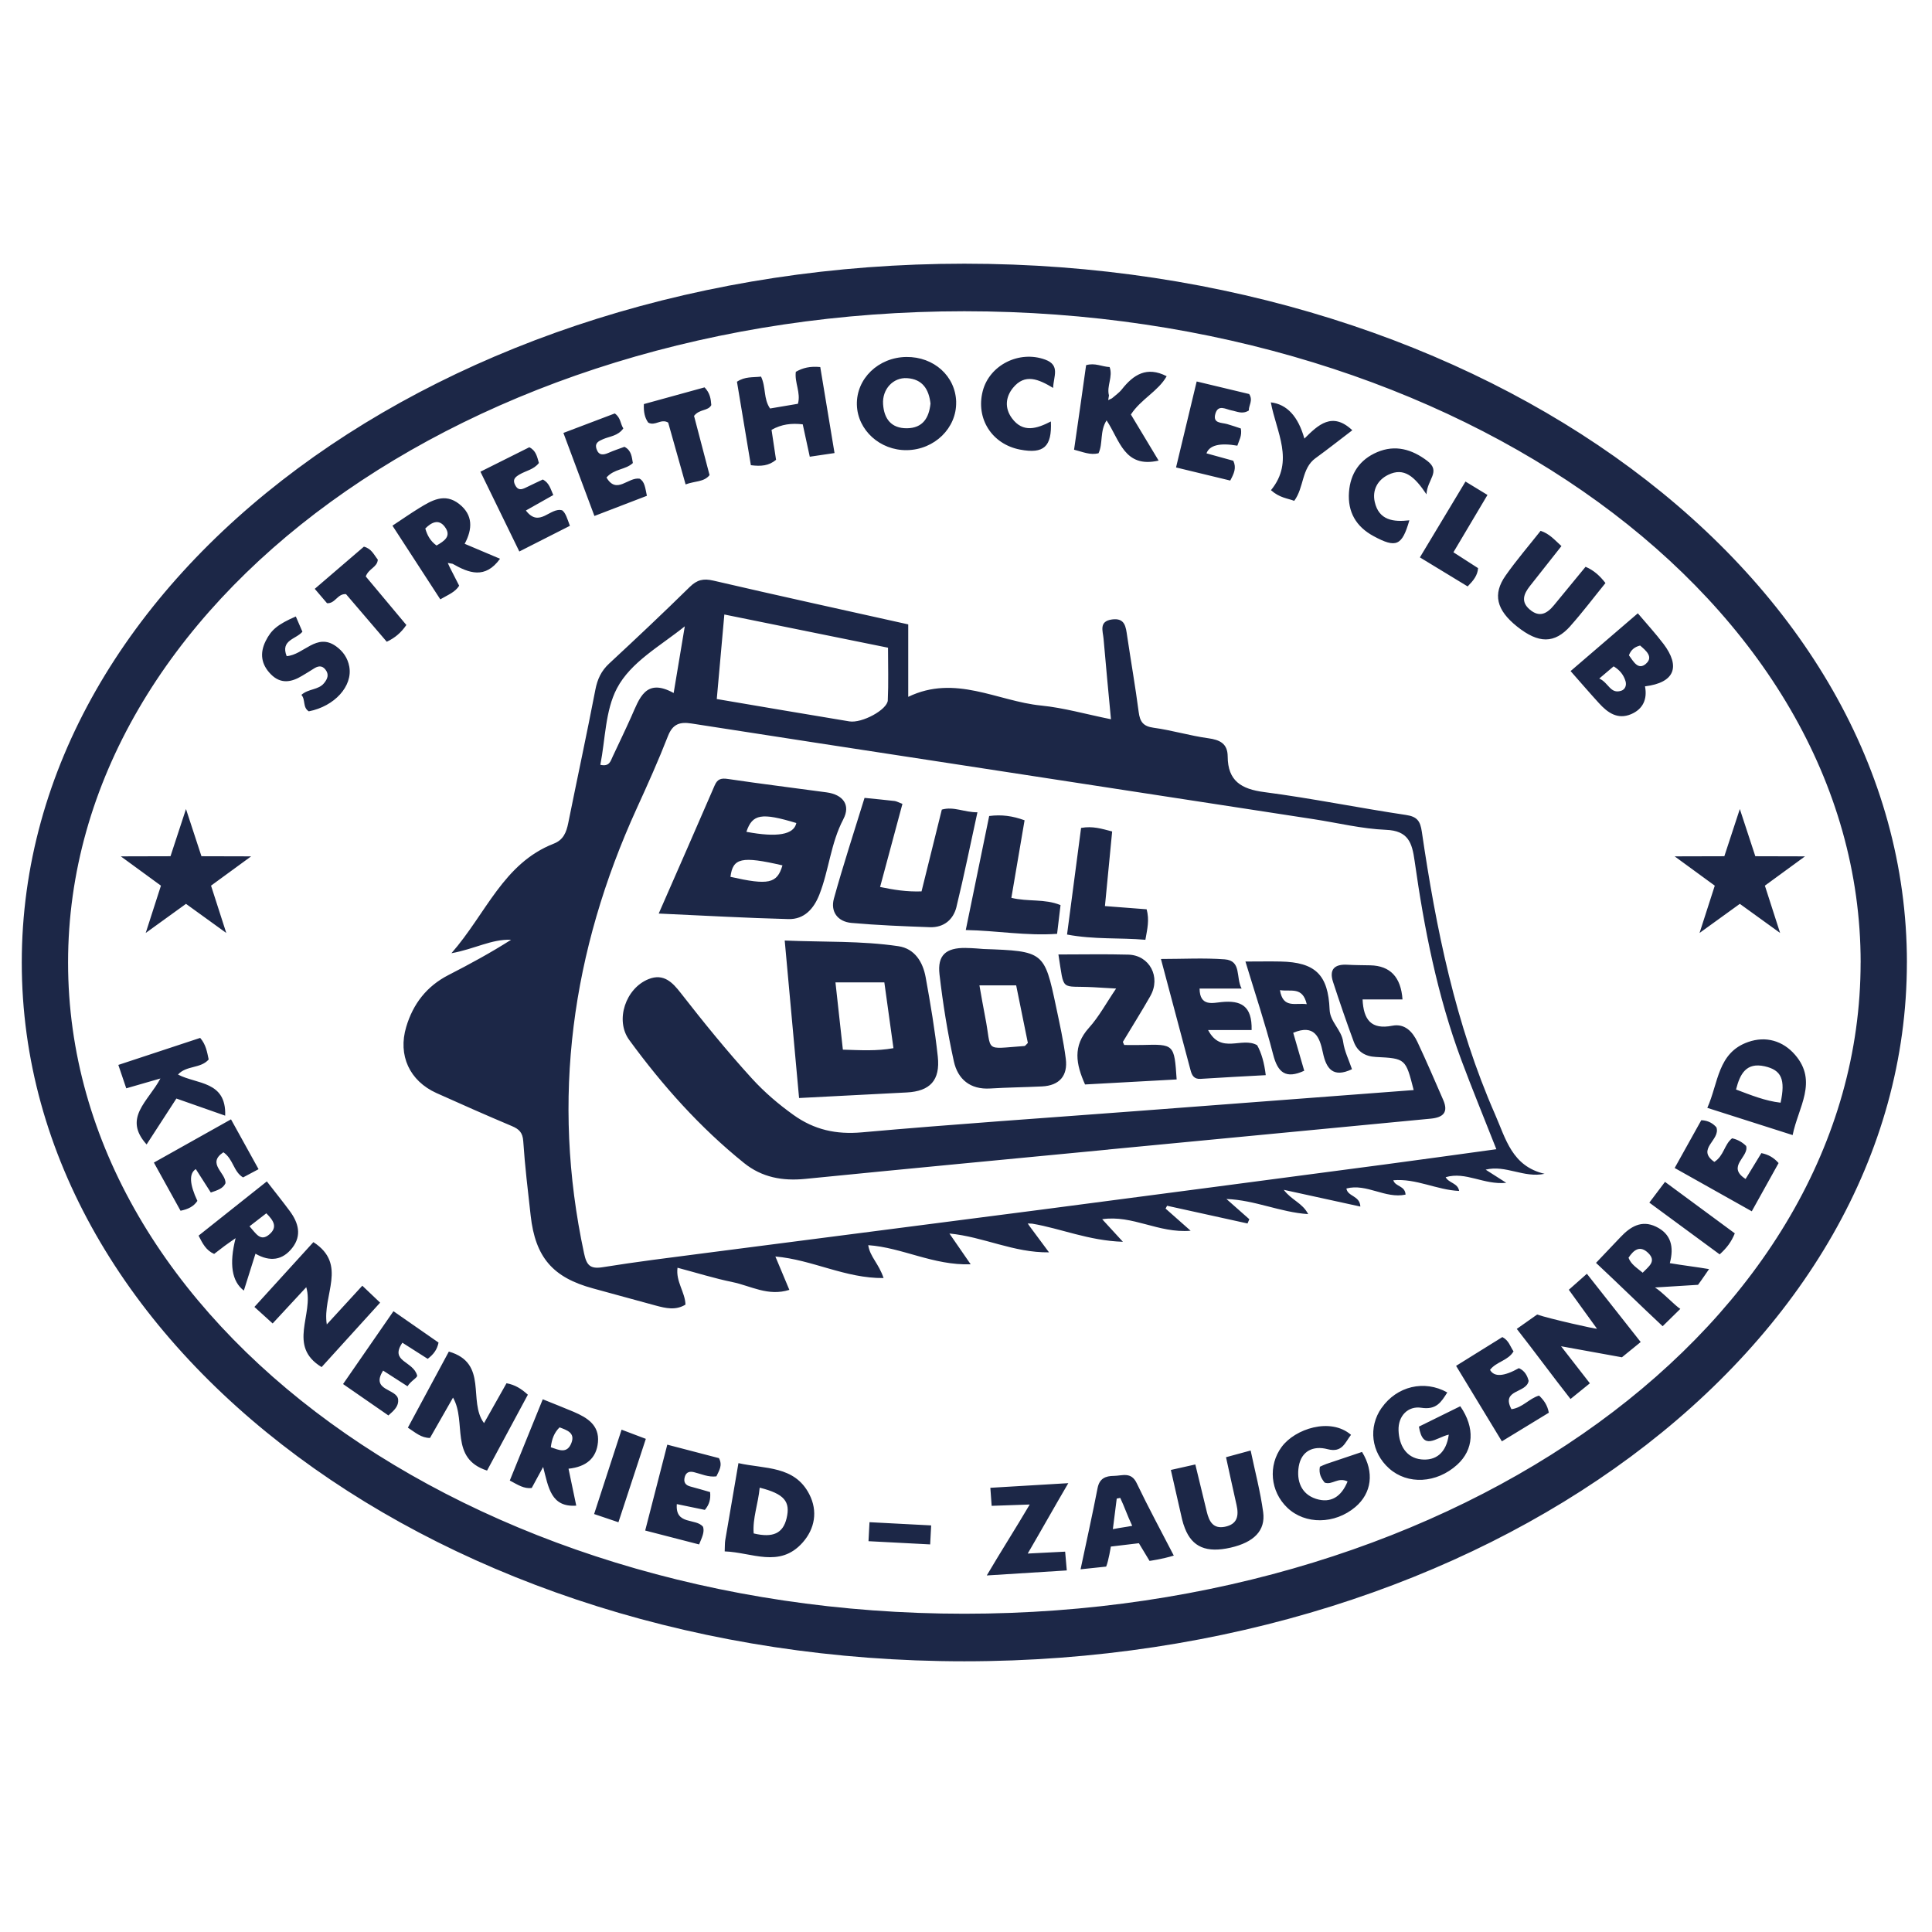 <?xml version="1.0" encoding="UTF-8"?><svg id="Calque_1" xmlns="http://www.w3.org/2000/svg" viewBox="0 0 600 600"><defs><style>.cls-1{fill:#1c2747;stroke-width:0px;}</style></defs><path class="cls-1" d="M539.14,338.37c1.23-4.88,3.17-8.49,8.87-7.23,5.26,1.17,6.52,4.07,4.97,11.31-4.79-.54-9.2-2.35-13.84-4.09M530.23,344.06c9.17,2.93,17.56,5.6,26.49,8.45,1.72-8.62,7.94-16.62.75-24.93-3.76-4.35-9.06-5.91-14.56-3.98-9.52,3.33-9.21,12.71-12.69,20.46M520.1,362.74c8.07,4.53,15.89,8.92,23.93,13.44,2.99-5.38,5.67-10.19,8.33-14.98-1.51-1.71-3.17-2.65-5.35-3.09-1.53,2.51-3.06,5.01-4.9,8.03-6.08-3.89,1.17-6.88.17-10.25-1.1-1.09-2.57-2-4.36-2.38-2.43,1.9-2.53,5.43-5.51,7.33-5.79-4.02,2.01-6.79.64-10.73-.86-1-2.32-2.14-4.7-2.22-2.68,4.81-5.35,9.61-8.27,14.85M512.22,373.49c7.69,5.66,14.77,10.87,21.84,16.07,2.2-2.01,3.6-3.82,4.7-6.53-7.11-5.24-14.22-10.48-21.68-15.99-1.61,2.15-3.02,4-4.86,6.44M505.75,390.61c1.61-2.46,3.58-4,6.16-1.44,2.58,2.56.12,4.12-1.76,6.08-1.9-1.58-3.62-2.6-4.4-4.64M495.66,392.2c6.91,6.44,14.09,13.51,20.69,19.67l5.49-5.39c-1.5-.85-5.84-5.48-7.88-6.64l13.38-.83c1.04-1.38,3.42-4.88,3.42-4.88-3.82-.66-8.24-1.17-12.18-1.85,1.35-5.08.39-9.08-4.3-11.33-4.52-2.17-7.98.03-11.03,3.26-2.43,2.56-4.86,5.11-7.59,7.98M471.05,412.7c5.36,6.81,11.18,14.77,16.69,21.77l6.01-4.87c-2.85-3.66-6.12-7.88-8.95-11.51l18.9,3.43,5.83-4.74c-5.55-7.04-11.12-14.1-16.71-21.2l-5.61,4.97,8.74,12.09c-.15.2-14.67-3.06-18.58-4.4l-6.32,4.46ZM452.2,424.18c4.86,8.01,9.38,15.45,14.22,23.44,4.99-3.05,9.81-5.99,14.58-8.89-.43-2.38-1.56-3.92-3.03-5.32-3.06.88-5.1,3.76-8.58,4.23-3.33-6.23,4.67-4.88,5.34-8.79-.34-1.39-1.08-3.1-3.02-3.96q-7.04,3.94-8.97.54c1.91-2.55,5.63-2.86,7.3-5.75-1.06-1.52-1.43-3.39-3.47-4.44-4.67,2.91-9.46,5.89-14.39,8.95M429.07,437.22c-4.21,5.98-3.23,13.86,2.34,18.82,5.75,5.13,14.73,4.64,21.11-1.14,5.19-4.7,5.62-11.47.98-18.18-4.34,2.14-8.72,4.29-12.84,6.33,1.25,7.76,5.31,3.37,9.27,2.49-.77,5.71-4.06,8.16-8.54,7.69-4.76-.5-6.9-4.48-7.06-9-.16-4.57,3.01-7.65,7.02-7.04,4.76.74,6.22-1.77,8.12-4.75-7.13-4-15.66-1.95-20.38,4.78M398.04,449.33c-4.27,5.81-3.56,13.83,1.75,18.91,5.53,5.28,14.74,5.18,21.13-.23,5.08-4.31,5.94-10.83,2.07-17.1-3.65,1.23-7.37,2.47-11.08,3.73-.72.25-1.39.6-2.01.87-.4,2.15.44,3.62,1.48,4.92,2.34.87,4.12-1.81,7.12-.35-1.93,4.75-5.23,6.87-9.82,5.39-4.64-1.5-6.07-5.66-5.34-10.06.81-4.83,4.54-6.52,8.93-5.36,4.6,1.21,5.41-2.05,7.3-4.45-6.4-5.52-17.42-1.85-21.52,3.73M363.62,456.51c1.19,5.29,2.32,10.3,3.48,15.3.22.96.53,1.91.89,2.83,2.28,5.84,6.71,7.7,14.21,5.99,7.18-1.65,10.86-5.26,10.09-11.01-.87-6.41-2.54-12.7-3.89-19.15l-7.65,2.08c1.07,4.86,2.14,9.86,3.27,14.83.76,3.33.28,5.98-3.6,6.77-3.66.74-4.9-1.65-5.62-4.58-1.21-4.95-2.4-9.9-3.58-14.77l-7.62,1.71ZM345.61,474.9c.51-3.78.75-6.18,1.2-9.5.37-.07.73-.14,1.09-.22,1.4,2.96,2.12,5.3,3.72,8.68-2.24.43-3.33.51-6.01,1.03M340.86,462.15c-1.58,8.14-3.38,16.23-5.28,25.21,2.91-.28,5.95-.65,7.95-.84.75-1.79,1.45-6.22,1.45-6.22l8.71-1.04,3.31,5.49s3.9-.53,7.53-1.65c-3.99-7.73-7.95-15.02-11.52-22.49-1.73-3.64-4.5-2.29-7.08-2.26-2.59.02-4.48.77-5.07,3.8M319.79,467.24c-4.33,7.36-8.89,14.47-13.34,22.03l24.85-1.56-.51-5.83-11.62.59c4.23-7.25,8.3-14.52,12.6-21.86l-24.21,1.44.41,5.6,11.81-.41ZM270.03,472.73l-.31,5.9,19.15,1,.31-5.9-19.15-1ZM234.06,476.21c-.37-4.7,1.39-9.13,1.87-14.2,7.67,1.93,9.6,4.32,8.35,9.52-1.12,4.66-4.21,6.13-10.22,4.69M225.23,478.32c-.15.93-.1,1.88-.17,3.48,8.43.28,17.03,5.3,24.18-2.72,3.86-4.33,4.77-9.82,2.1-15.02-4.59-8.93-13.74-7.82-22.01-9.67-1.44,8.35-2.78,16.14-4.1,23.93M207.23,448.66c-2.34,9.14-4.55,17.69-6.86,26.66,5.93,1.53,11.36,2.93,16.74,4.32.89-2.18,1.73-3.77,1.24-5.45-2.14-2.82-8.69-.41-8.16-7.08,3.46.72,6.12,1.27,8.71,1.8,1.37-1.65,1.85-3.27,1.63-5.53-1.94-.55-3.98-1.17-6.06-1.71-1.69-.43-2.27-1.42-1.79-3.07.43-1.46,1.53-1.71,2.8-1.41,2.27.54,4.44,1.63,7,1.31.79-1.74,2.01-3.36.8-5.66-5.03-1.31-10.15-2.65-16.06-4.19M193.04,443.99c-2.94,9.04-5.66,17.42-8.53,26.21,2.76.93,4.91,1.65,7.55,2.55,2.89-8.8,5.64-17.19,8.51-25.9-2.44-.93-4.6-1.74-7.53-2.85M171.06,449.46c.31-2.59,1.06-4.54,2.72-6.18,2.28.87,4.9,1.67,3.68,4.83-1.35,3.49-3.9,2.19-6.39,1.35M168.56,434.56c-3.5,8.63-6.87,16.93-10.24,25.23,2.6,1.38,4.4,2.61,6.81,2.32.89-1.63,1.77-3.27,3.55-6.54,1.66,6.45,2.45,12.57,10.28,12.02-.76-3.64-1.52-7.24-2.4-11.47,5.47-.57,8.68-3.24,9.14-8.22.49-5.3-3.33-7.64-7.51-9.43-3.04-1.29-6.12-2.49-9.63-3.91M139.4,419.73c-4.31,7.99-8.42,15.63-12.73,23.64,2.4,1.57,4.15,3.19,6.87,3.2,2.34-4.1,4.69-8.2,7.15-12.53,4.34,7.6-1.23,18.85,10.57,22.66,4.27-7.95,8.47-15.75,12.67-23.56-2.03-1.85-3.96-3.08-6.63-3.56-2.4,4.27-4.8,8.53-6.98,12.38-5.11-6.78,1.46-18.63-10.93-22.22M122.19,407.21c-5.3,7.67-10.41,15.04-15.65,22.62,5.1,3.53,9.6,6.65,14.08,9.75,1.87-1.63,3.22-2.93,3.03-4.95-.38-3.45-8.68-2.64-4.67-8.98,2.75,1.77,5.05,3.24,7.57,4.87,1.09-1.71,3.09-2.66,3-3.32-1.21-4.6-8.64-4.25-4.59-10.21,2.92,1.86,5.39,3.43,7.86,5.01,1.78-1.36,2.93-2.82,3.37-5.05-4.5-3.13-9.01-6.27-14-9.74M97.33,385.75c-6.16,6.76-12.1,13.3-18.32,20.13,2.06,1.86,3.76,3.4,5.66,5.13,3.6-3.89,6.9-7.46,10.44-11.26,2.48,8.46-6.01,18.27,4.77,24.81,6.09-6.71,12.02-13.25,18.17-20.01-1.94-1.85-3.47-3.31-5.53-5.26-3.83,4.17-7.21,7.87-11.03,12.02-1.48-9.07,6.6-18.61-4.17-25.56M82.71,376.8c2.17,2.19,3.64,4.25.93,6.56-2.76,2.36-4.13-.28-6.15-2.52,1.96-1.52,3.46-2.68,5.22-4.04M82.85,366.91c-7.34,5.84-14.26,11.33-21.18,16.83,1.27,2.5,2.33,4.57,4.83,5.68,1.11-.85,2.19-1.7,3.28-2.51.96-.71,1.95-1.38,3.39-2.39q-3.06,12.02,2.56,16.28c1.15-3.64,2.27-7.2,3.61-11.45,4.59,2.64,8.45,1.98,11.41-1.79,3.06-3.9,1.92-7.84-.77-11.47-2.21-2.99-4.54-5.88-7.11-9.19M62.17,322.33c-8.37,2.76-16.71,5.52-25.42,8.39.96,2.85,1.69,4.99,2.46,7.27,3.43-.98,6.41-1.84,10.61-3.06-3.79,7.16-11.75,12.23-4.29,20.49,3-4.63,6.09-9.4,9.25-14.26,5.24,1.84,10.17,3.57,15.15,5.32.39-10.84-8.81-9.7-14.65-12.77,2.63-2.89,7.02-1.8,9.53-4.68-.5-2.31-.83-4.6-2.64-6.7M65.53,275.05l12.46-9.1-15.43-.04-4.8-14.66-4.81,14.66-15.43.04,12.46,9.1-4.73,14.69,12.51-9.04,12.51,9.04-4.73-14.69ZM75.5,365.65c1.39-.74,2.76-1.47,4.8-2.55-3.02-5.46-5.73-10.36-8.56-15.48-8.41,4.72-16.1,9.02-23.95,13.43,2.98,5.39,5.64,10.19,8.28,14.96,2.42-.49,4.09-1.35,5.23-3.06q-3.69-7.85-.49-9.88c1.56,2.44,3.12,4.88,4.66,7.28,2.04-.71,3.76-1.19,4.55-2.87.24-3.21-5.95-6.12-.64-9.63,3.12,2.15,3.1,6.02,6.12,7.82M93.92,196.19c-.66-1.53-1.29-2.96-2.05-4.74-5.69,2.48-7.64,4.17-9.35,7.59-1.92,3.85-1.4,7.3,1.58,10.34,3.06,3.12,6.37,2.54,9.73.49,1.18-.72,2.39-1.41,3.54-2.17,1.3-.85,2.57-1.18,3.68.22,1.2,1.52.71,2.88-.43,4.26-1.75,2.14-4.8,1.65-7.02,3.62,1.35,1.48.33,3.89,2.3,5.11,8-1.55,13.7-7.84,12.57-13.91-.49-2.64-1.9-4.71-4.12-6.3-6.04-4.31-10.01,2.68-15.32,3.07-2.01-5.03,2.98-5.26,4.88-7.58M117.33,173.79c-1.19-1.46-1.94-3.42-4.32-4.02-5.01,4.29-10.06,8.64-15.26,13.1,1.57,1.84,2.71,3.18,3.81,4.46,2.57.18,3.24-3.04,5.9-2.81,4.13,4.83,8.37,9.79,12.65,14.78,2.59-1.21,4.47-2.85,6.09-5.2-4.29-5.13-8.56-10.24-12.61-15.08.93-2.5,3.61-2.84,3.74-5.24M135.57,169.41c-1.88-1.34-2.89-3.14-3.49-5.28,1.92-1.94,4.17-3.03,6.04-.55,2.24,2.96-.2,4.48-2.55,5.83M144.31,168.88c2.49-4.65,2.59-8.97-1.69-12.35-4.53-3.58-8.6-1.09-12.55,1.33-2.68,1.65-5.27,3.47-8.19,5.39,5.07,7.8,9.96,15.34,14.86,22.88,2.55-1.48,4.61-2.23,5.86-4.23-1.01-1.98-1.98-3.89-2.96-5.8-.19-.43-.38-.85-.58-1.27.5.09.99.18,1.49.26,5.1,2.91,10.13,4.82,14.74-1.56-3.51-1.48-7.07-2.99-10.99-4.65M176.99,163.31c-.84-2.28-1.31-3.99-2.39-4.82-3.75-1.08-7.07,5.61-11.28.05,3.42-1.93,5.97-3.37,8.51-4.8-.87-1.93-1.24-3.75-3.24-4.83-1.65.78-3.44,1.61-5.21,2.48-1.37.67-2.52,1.02-3.41-.77-.87-1.74.05-2.47,1.35-3.25,1.99-1.19,4.49-1.54,6.04-3.59-.55-1.92-.9-3.87-2.98-4.88-4.97,2.49-9.92,4.95-15.18,7.59,4.02,8.26,7.91,16.22,12.08,24.78,5.68-2.89,10.7-5.43,15.7-7.97M200.9,153.98c-.52-2.45-.68-4.46-2.27-5.32-3.6-.56-7.11,5.02-10.28-.36,2.42-2.78,5.93-2.36,8.19-4.5-.35-1.9-.41-3.9-2.61-5.04-1.61.6-3.29,1.14-4.91,1.86-1.69.75-3.1.87-3.78-1.22-.58-1.77.57-2.37,1.99-2.99,2.11-.93,4.69-.99,6.35-3.37-.93-1.37-.77-3.33-2.66-4.64-4.99,1.89-10.11,3.83-15.95,6.05,3.33,8.93,6.43,17.21,9.63,25.79,5.78-2.22,11.06-4.25,16.29-6.26M220.9,125.79c-.16-1.92-.36-3.67-2.09-5.49-6.14,1.69-12.52,3.45-18.85,5.19-.12,2.5.31,4.31,1.35,5.75,2.19,1.19,3.95-1.34,6.2,0,1.7,6.02,3.46,12.29,5.41,19.2,2.9-1.1,5.7-.69,7.44-2.89-1.69-6.44-3.33-12.67-4.82-18.39,1.73-2.22,4.36-1.44,5.37-3.37M251.47,141.84c2.53-.37,4.78-.7,7.7-1.14-1.52-9.18-2.99-18-4.43-26.71-3.17-.3-5.39.23-7.59,1.48-.45,3.32,1.62,6.5.65,9.93-3.05.52-5.91,1-8.65,1.46-2.11-3.07-1.21-6.53-2.8-9.9-2.57.31-4.95-.09-7.48,1.59,1.43,8.6,2.88,17.29,4.32,25.92,3.14.41,5.58.2,7.82-1.67-.47-3.14-.94-6.23-1.4-9.31,3.15-1.76,6.18-2.11,9.69-1.71.7,3.25,1.4,6.46,2.18,10.04M288.97,125.37c-.47,4.4-2.37,7.57-7.3,7.63-4.89.05-7.12-2.94-7.42-7.48-.31-4.65,3.13-8.37,7.46-8.08,4.79.31,6.77,3.45,7.27,7.93M296.95,124.84c-.2-8.02-6.92-14.08-15.48-13.98-8.7.11-15.57,6.76-15.36,14.85.21,7.87,7.19,14.2,15.51,14.09,8.6-.12,15.51-6.88,15.32-14.96M327.06,120.49c.09-3.57,2.3-7.05-2.45-8.8-8.07-2.97-17.31,1.66-19.41,9.75-2.22,8.56,2.85,16.52,11.61,18.19,7.32,1.4,9.9-.88,9.55-8.74-4.3,2.21-8.67,3.69-12.12-1.04-2.23-3.06-2.01-6.47.33-9.37,3.73-4.61,7.97-2.72,12.5,0M362.32,116.84c-6.18-3.18-10.32-.49-13.93,4.09-.84,1.07-2.03,1.86-3.06,2.77-.39.19-.78.38-1.17.56.09-.49.16-.97.24-1.46-.79-2.91,1.31-5.79.2-8.81-2.37-.1-4.55-1.4-7.3-.58-.6,4.25-1.2,8.54-1.81,12.84-.64,4.46-1.29,8.93-1.93,13.41,2.76.69,4.95,1.74,7.59,1.11,1.46-3.03.34-6.83,2.51-10.22,4.1,6.13,5.49,14.94,16.16,12.49-2.95-4.9-5.78-9.59-8.61-14.31,3.1-4.78,8.47-7.21,11.11-11.89M387.84,127.48c-.09-1.55,1.4-3.12.1-5.11-5.21-1.25-10.53-2.52-16.3-3.9-2.17,9.04-4.23,17.64-6.41,26.7,5.95,1.44,11.41,2.76,16.83,4.07,1.18-2.2,1.99-3.94.95-6.15-2.58-.72-5.22-1.44-8.33-2.3q1.41-3.79,9.59-2.38c.49-1.59,1.52-3.06,1.08-5.34-1.31-.43-2.76-.95-4.25-1.37-1.78-.51-4.57-.15-3.64-3.26.88-2.95,3.24-1.32,4.99-.99,1.72.32,3.37,1.3,5.38.03M408.55,142.29c3.88-2.82,7.65-5.8,11.42-8.67-6.24-5.89-10.63-1.65-14.88,2.59q-2.91-10.37-10.42-11.25c1.67,9.16,7.47,18.21.04,27.27,2.7,2.4,5.07,2.49,7.22,3.31,3.12-4.2,2.21-10.04,6.62-13.26M443.01,153.52c.18-4.63,4.62-7.06.23-10.4-4.75-3.6-9.92-5.1-15.55-2.7-5.36,2.28-8.33,6.58-8.75,12.43-.45,6.16,2.21,10.71,7.62,13.64,7.04,3.81,8.85,3.03,11.13-4.9-4.92.56-9.46.03-10.75-5.71-.83-3.68.88-6.81,4.15-8.41,4.97-2.44,8.21.53,11.92,6.05M451.37,171.52c3.68-6.19,7.07-11.91,10.58-17.81-2.47-1.5-4.48-2.72-6.83-4.16-4.72,7.84-9.29,15.45-14.16,23.55,5.07,3.08,9.91,6.02,14.83,9.02,1.79-1.82,3.08-3.4,3.24-5.68-2.51-1.61-4.84-3.11-7.65-4.92M247.31,255.6q-1.14,5.43-15.51,2.73c1.86-5.57,4.72-5.99,15.51-2.73M243,268.75c-1.66,5.68-4.35,6.22-16.15,3.56.74-5.87,3.43-6.5,16.15-3.56M261.9,254.41c2.35-4.45-.14-7.64-5.16-8.33-10.21-1.4-20.44-2.64-30.63-4.16-2.13-.32-3.28-.05-4.17,2.01-5.57,12.91-11.24,25.77-17.37,39.78,14.23.64,27.26,1.39,40.3,1.72,4.92.12,7.88-3.23,9.6-7.63,2.99-7.63,3.52-15.96,7.44-23.39M277.47,325.52c-5.22.95-10.19.62-15.71.46-.77-7.03-1.52-13.8-2.3-20.89h15.18c.95,6.83,1.85,13.39,2.83,20.43M279,293.85c-11.5-1.7-23.14-1.25-35.3-1.76,1.52,16.56,2.96,32.44,4.46,48.91,11.75-.6,22.6-1.15,33.45-1.73,7.23-.39,10.42-3.76,9.63-11.14-.89-8.26-2.29-16.47-3.77-24.64-.86-4.74-3.4-8.89-8.47-9.64M297.05,281.58c2.34-9.57,4.29-19.24,6.5-29.32-4.08.05-7.36-1.9-11.06-.83-2.12,8.55-4.21,16.96-6.3,25.4-4.71.16-8.7-.51-12.87-1.37,2.38-8.83,4.67-17.34,6.94-25.81-1.31-.49-1.85-.82-2.42-.89-2.93-.34-5.86-.62-9.35-.97-3.22,10.46-6.61,20.79-9.51,31.26-1.14,4.12,1.21,7.19,5.45,7.57,8.09.72,16.22,1.04,24.35,1.33,4.34.15,7.3-2.35,8.28-6.36M304.18,306.01h11.4c1.24,6.08,2.45,12.06,3.63,17.88-.51.47-.78.95-1.08.96-12.88.92-9.98,2.05-12.19-9.08-.62-3.1-1.13-6.23-1.77-9.77M299.89,294.39c-6.12-.07-8.81,2.24-8.12,8.22,1.05,9.06,2.5,18.1,4.46,27.01,1.22,5.53,5.07,8.81,11.29,8.42,5.35-.33,10.72-.38,16.07-.64,5.44-.26,8.07-3.33,7.4-8.58-.7-5.5-1.91-10.93-3.06-16.37-3.57-16.89-3.83-17.08-22.48-17.73-.8-.05-3.18-.3-5.55-.32M329.36,281.09c-4.96-2.04-10.05-.98-15.27-2.26,1.37-8.02,2.71-15.91,4.1-24.08-3.73-1.36-7.09-1.83-10.99-1.33-2.42,11.76-4.79,23.32-7.27,35.41,9.67.18,18.8,1.86,28.36,1.18.37-3.14.72-6.01,1.07-8.91M355.71,291.86c.62-3.48,1.28-6.15.39-9.47-4.14-.32-8.37-.65-12.95-1,.78-8.07,1.5-15.49,2.24-23.17-3.26-.84-6.02-1.75-9.65-1.1-1.43,10.84-2.86,21.75-4.36,33.11,8.41,1.59,16.4.94,24.33,1.63M357.26,309.3c3.33-5.87-.25-12.65-6.84-12.83-7.09-.2-14.18-.05-21.72-.05,1.91,11.89.41,9.61,10.86,10.17,2.08.11,4.15.24,7.06.41-3.08,4.52-5.33,8.75-8.44,12.2-5.11,5.67-4.02,11.29-1.21,17.59,9.59-.53,19.02-1.04,28.45-1.56-.73-10.95-.77-10.98-10.8-10.7-1.9.05-3.79,0-5.49,0-.26-.65-.45-.9-.39-1,2.84-4.74,5.8-9.42,8.53-14.23M372.54,307.01h13.06c-1.89-3.48.09-8.68-5.29-9.08-6.43-.48-12.91-.11-19.77-.11,3.08,11.58,6.14,23.03,9.18,34.48.43,1.65,1.06,2.89,3.16,2.75,6.63-.44,13.26-.76,20.21-1.15-.45-3.81-1.35-6.95-2.67-9.3-4.78-2.74-11.2,2.99-15.23-4.71h13.51c.19-7.59-3.37-9.27-9.33-8.69-2.7.26-6.79,1.48-6.83-4.19M405.82,311.85c-3.54-.49-7.35,1.47-8.32-4.35,3.47.53,7-1.21,8.32,4.35M417.13,323.55c-.53-3.8-4.05-6.14-4.21-10.02-.43-10.81-4.43-14.7-15.23-14.92-3.34-.07-6.69,0-10.91,0,3.02,9.99,6.16,19.35,8.61,28.89,1.44,5.63,3.93,7.66,9.65,5.03-1.15-3.96-2.29-7.9-3.42-11.79,6.58-2.75,8.2,1.28,9.21,6.15,1.02,4.88,3.07,8,9.04,5.16-.98-2.9-2.35-5.62-2.74-8.48M344.22,356.99c33.37-3.2,66.73-6.41,100.1-9.58,3.86-.37,5.57-1.94,3.88-5.82-2.61-6-5.19-12.01-7.97-17.93-1.51-3.22-3.93-5.88-7.85-5.11-6.58,1.29-8.93-1.88-9.22-8.16h12.4q-.72-10.4-10-10.6c-2.38-.05-4.76-.05-7.14-.18-3.98-.23-5.71,1.45-4.42,5.37,2.03,6.22,4.15,12.4,6.42,18.54,1.13,3.05,3.49,4.57,6.88,4.73,9.25.46,9.24.53,11.73,10.28-28.9,2.19-57.39,4.36-85.86,6.51-28.49,2.16-57,4.08-85.46,6.62-8.02.72-14.83-.78-21.27-5.39-4.71-3.37-9.05-7.08-12.95-11.36-7.76-8.51-15.01-17.46-22.09-26.54-2.48-3.18-5.26-6.2-10-4.29-7.1,2.85-10.47,12.76-5.99,18.89,10.34,14.15,21.95,27.18,35.65,38.21,5.56,4.48,11.95,5.64,19,4.94,31.38-3.13,62.78-6.09,94.17-9.11M464.7,356.9c-11.94,1.63-23.28,3.23-34.63,4.73-35.56,4.7-71.13,9.4-106.7,14.04-34.99,4.55-69.99,9.02-104.97,13.56-10.42,1.35-20.84,2.64-31.21,4.31-3.93.63-5.02-.6-5.81-4.33-10.28-47.96-3.83-93.88,16.39-138.21,3.38-7.4,6.72-14.84,9.67-22.41,1.47-3.76,3.69-4.47,7.31-3.9,26.63,4.17,53.28,8.22,79.92,12.31,37.8,5.8,75.61,11.61,113.41,17.42,7.44,1.15,14.85,2.98,22.33,3.29,6.97.28,8.12,4.02,8.91,9.66,2.97,21.03,7.06,41.84,14.51,61.83,3.38,9.06,7.07,18.02,10.88,27.71M275.72,217.47c-.14,2.93-8.03,7.21-11.96,6.56-13.45-2.21-26.88-4.52-41.16-6.94.79-8.8,1.52-17.04,2.35-26.25,17.19,3.48,33.88,6.87,50.83,10.31,0,5.7.18,11.02-.07,16.32M212.67,194.49c-1.1,6.59-2.2,13.18-3.46,20.73-8.78-4.85-10.64,1.75-13.18,7.4-1.86,4.15-3.83,8.24-5.76,12.35-.66,1.38-.98,3.2-3.83,2.55,1.57-7.95,1.51-16.81,5.15-23.74,4.31-8.2,13.36-13.06,21.09-19.28M464.31,346.09c-12.31-28.06-18.34-57.72-22.75-87.8-.48-3.26-1.4-4.68-4.93-5.2-14.69-2.19-29.28-5.18-44.01-7.1-7.15-.93-11.31-3.48-11.35-11.05-.02-4.03-2.42-5.18-6.09-5.68-5.68-.78-11.23-2.48-16.91-3.25-3.26-.44-4.25-1.88-4.64-4.88-1.03-7.87-2.4-15.69-3.57-23.55-.43-2.85-.62-5.77-4.74-5.2-4.14.58-2.8,3.62-2.6,5.99.7,8.22,1.5,16.43,2.3,25-7.74-1.56-14.66-3.56-21.72-4.26-13.56-1.35-26.62-9.75-41.24-2.7v-22.5c-20.43-4.55-40.52-8.95-60.54-13.6-3.1-.72-5.05-.24-7.3,1.96-8.22,8.07-16.59,15.97-25.04,23.8-2.47,2.29-3.66,4.88-4.29,8.16-2.67,13.83-5.64,27.59-8.42,41.39-.58,2.85-1.49,5.22-4.51,6.39-15.67,6.13-20.96,21.68-31.76,34.02,7.19-1.29,12.42-4.42,18.53-4.18-6.32,4.03-12.84,7.57-19.44,10.95-6.77,3.47-11.01,8.96-13.14,16.13-2.63,8.81,1.05,16.77,9.42,20.54,7.77,3.5,15.57,6.94,23.41,10.25,2.24.95,3.34,2.01,3.52,4.69.51,7.72,1.44,15.41,2.3,23.09,1.45,12.98,6.88,19.26,19.4,22.64,6.5,1.75,12.97,3.58,19.47,5.32,3.05.81,6.14,1.58,9.21-.3-.1-3.85-3.05-7.15-2.47-11.45,5.96,1.58,11.44,3.3,17.04,4.45,5.67,1.16,11.08,4.52,17.69,2.42-1.43-3.42-2.78-6.64-4.34-10.36,11.52,1,21.77,6.83,33.6,6.69-1.48-4.5-4.25-6.63-4.76-10.21,10.58.74,20.2,6.33,31.81,5.94-2.5-3.62-4.37-6.33-6.6-9.56,10.63,1.02,19.91,5.99,30.93,5.85-2.47-3.33-4.22-5.69-5.97-8.04-.22-.31-.43-.62-.64-.93.46.02.92.04,1.38.06,8.94,1.51,17.48,5.28,28.18,5.63-2.7-2.93-4.35-4.73-6.44-7.01,9.52-1.4,17.44,4.42,27.47,3.58-3.22-2.84-5.49-4.86-7.78-6.88.16-.3.32-.59.47-.88,8.33,1.83,16.66,3.67,24.98,5.5.18-.44.37-.88.56-1.32-2.21-1.95-4.42-3.9-7.11-6.28,8.92.34,16.55,4.1,25.39,4.7-1.79-3.51-5.18-4.32-7.58-7.55,8.41,1.84,16.01,3.5,23.78,5.2-.12-3.43-3.97-3.08-4.33-5.61,6.3-1.65,12.03,3.25,18.37,1.9-.14-2.83-3.2-2.42-3.8-4.46,7.09-.62,13.45,3.01,20.44,3.32-.43-2.5-3.18-2.4-4.19-4.27,6.28-1.86,11.77,2.45,18.83,1.75-2.7-1.73-4.44-2.84-6.41-4.09,6.23-1.56,11.82,2.66,18.3,1.29-10.13-2.36-12.05-10.88-15.38-18.47M487.72,194.38c3.79-4.26,7.23-8.83,10.87-13.31-1.76-2.26-3.59-3.95-6.18-5.05-3.3,4.01-6.56,7.97-9.8,11.92-2.13,2.59-4.48,3.96-7.54,1.35-2.84-2.43-1.85-4.86.03-7.26,3.25-4.15,6.54-8.28,9.82-12.44-2.18-1.96-3.68-3.81-6.47-4.74-3.61,4.58-7.48,9.07-10.87,13.89-4.08,5.8-2.83,10.72,3.53,15.81,6.7,5.36,11.64,5.43,16.62-.16M511.18,206.13c-2.47,2.15-3.94-.78-5.3-2.62.62-1.7,1.76-2.6,3.47-3.03,1.8,1.54,4.23,3.54,1.82,5.64M504.83,211.57c.37,1.27-.14,2.56-1.35,2.95-3.4,1.09-3.88-2.48-6.81-3.8,2.11-1.8,3.28-2.78,4.46-3.78,1.98,1.19,3.13,2.72,3.7,4.63M516.54,199.88c-2.37-3.13-5.04-6.03-7.9-9.41-7.04,6.04-13.75,11.81-20.88,17.94,3.32,3.76,6.02,6.91,8.83,9.98,2.66,2.92,5.74,5.16,9.92,3.42,3.77-1.58,5.13-4.72,4.36-8.66,9.14-1.12,11.17-6.03,5.68-13.27M548.1,275.05l12.46-9.1-15.43-.04-4.81-14.66-4.81,14.66-15.43.04,12.46,9.1-4.73,14.69,12.51-9.04,12.51,9.04-4.73-14.69ZM577.83,298.91c0,111.7-124.62,202.25-278.35,202.25S21.14,410.61,21.14,298.91,145.76,96.66,299.49,96.66s278.35,90.55,278.35,202.25M592.21,298.91c0-119.86-131.05-217.02-292.72-217.02S6.76,179.05,6.76,298.91s131.05,217.02,292.72,217.02,292.72-97.16,292.72-217.02"/></svg>